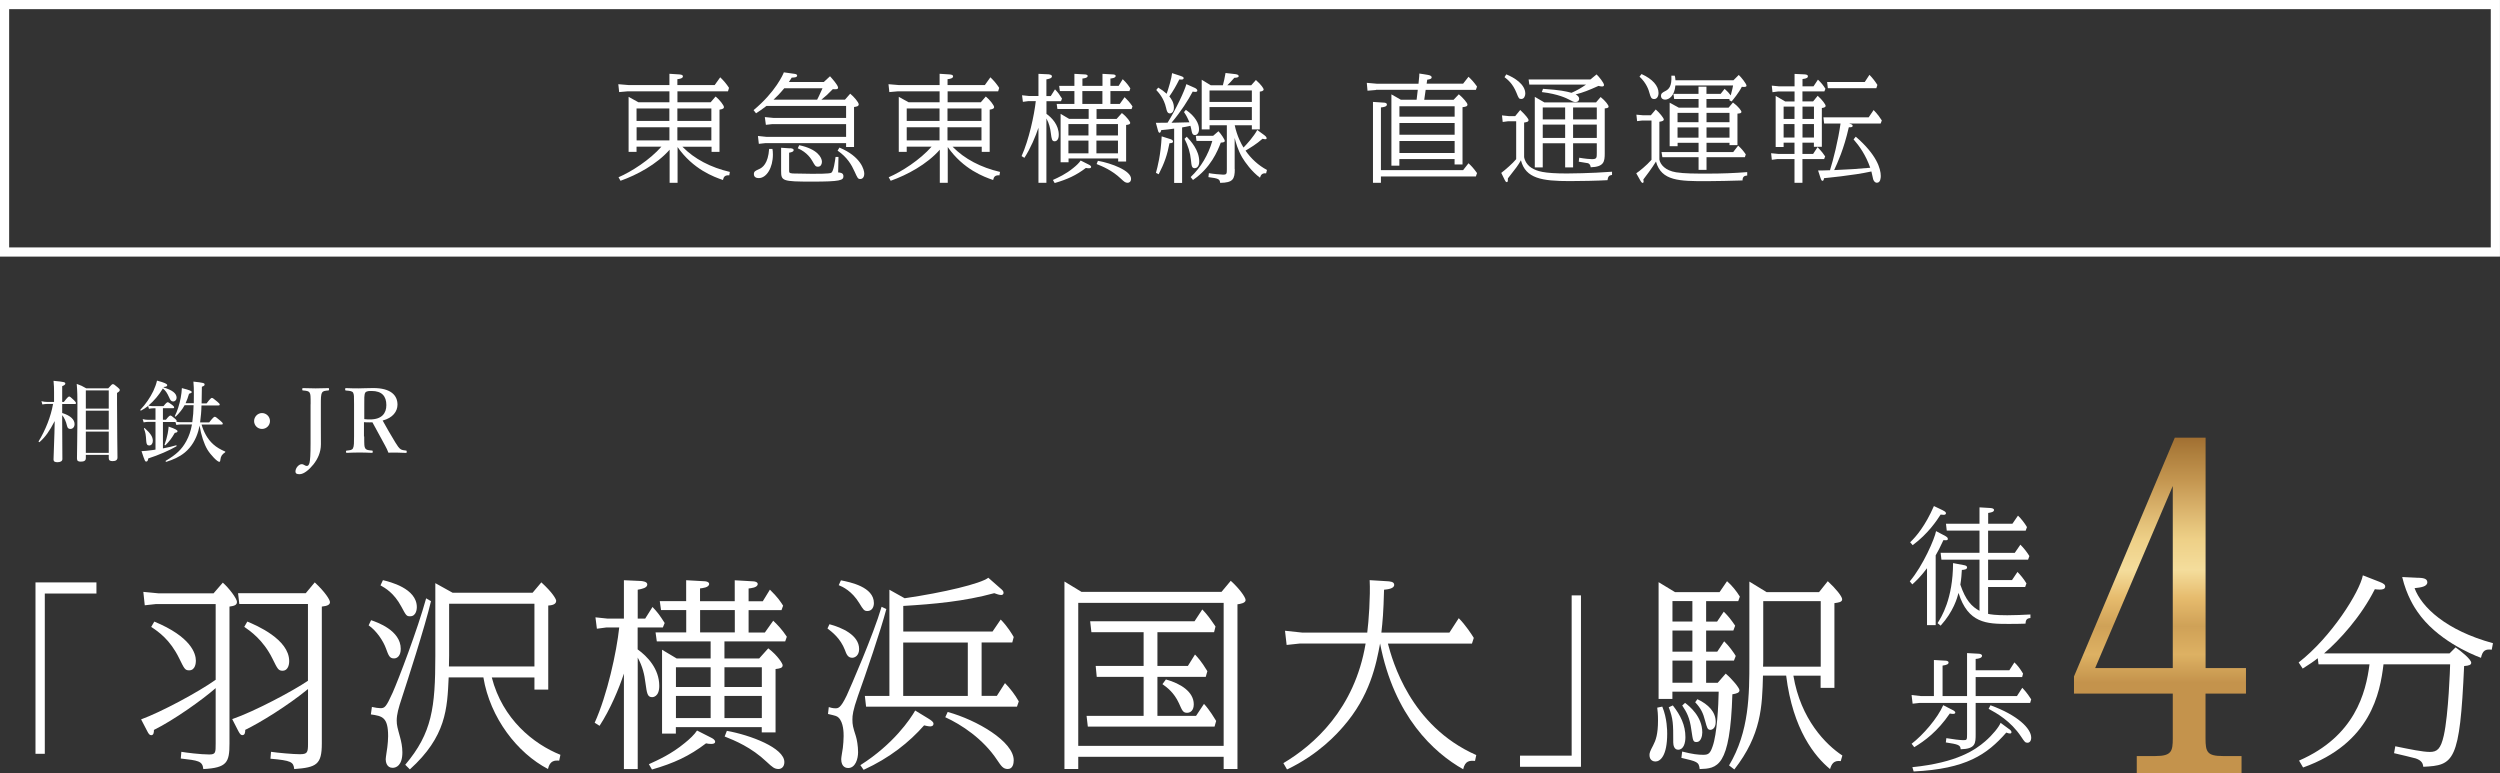 <?xml version="1.0" encoding="UTF-8"?>
<svg id="_レイヤー_2" data-name="レイヤー_2" xmlns="http://www.w3.org/2000/svg" xmlns:xlink="http://www.w3.org/1999/xlink" viewBox="0 0 383.91 118.73">
  <rect x="0" y="0" width="383.91" height="118.73" fill="#333333" stroke="none"/>
  <defs>
    <style>
      .cls-1 {
        fill: url(#_新規グラデーションスウォッチ_2);
      }

      .cls-2 {
        fill: #fff;
      }

      .cls-3 {
        fill: none;
        stroke: #fff;
        stroke-miterlimit: 10;
        stroke-width: 1.41px;
      }
    </style>
    <linearGradient id="_新規グラデーションスウォッチ_2" data-name="新規グラデーションスウォッチ 2" x1="331.69" y1="65.5" x2="331.69" y2="104.83" gradientUnits="userSpaceOnUse">
      <stop offset="0" stop-color="#98642a"/>
      <stop offset=".11" stop-color="#af803e"/>
      <stop offset=".22" stop-color="#c69852"/>
      <stop offset=".33" stop-color="#dbb56e"/>
      <stop offset=".44" stop-color="#eed087"/>
      <stop offset=".56" stop-color="#f4dd9c"/>
      <stop offset=".67" stop-color="#e6bb6d"/>
      <stop offset=".78" stop-color="#cfa157"/>
      <stop offset=".89" stop-color="#ddb163"/>
      <stop offset="1" stop-color="#c4934c"/>
    </linearGradient>
  </defs>
  <g id="design">
    <g>
      <g>
        <g>
          <path class="cls-1" d="M344.89,106.51h-6.2v6.9c0,2.05.25,2.69,2.64,2.69h2.89v2.63h-16.09v-2.63h2.89c2.46,0,2.64-.76,2.64-2.69v-6.9h-15.17v-2.63l15.48-36.67h4.73v35.38h6.2v3.92ZM321.74,102.59h11.92v-27.96l-11.92,27.96Z"/>
          <g>
            <path class="cls-2" d="M293.27,89.28c2.05-2.42,3.84-6.59,4.04-7.72l1.44.76c.12.08.37.21.37.43,0,.25-.27.23-.68.19-.58,1.27-.82,1.68-1.19,2.34v10.72h-1.33v-8.74c-1.03,1.38-1.89,2.15-2.26,2.48l-.39-.47ZM298.36,78.38c.25.12.47.25.47.43,0,.12-.08.25-.35.25-.14,0-.29-.02-.47-.04-.58.9-1.89,2.91-4.29,4.7l-.39-.45c.92-.86,2.34-2.55,3.65-5.56l1.38.66ZM309.4,84.89l.86-1.25c.53.53,1,1.13,1.38,1.75l-.2.55h-6.14v3.14h3.67l.84-1.25c.41.41.96,1.05,1.38,1.76l-.2.55h-5.69v4.13c.37.08,1.11.21,2.95.21.76,0,2.85-.06,3.55-.12v.55c-.57.04-.72.29-.76.86-.84.04-1.87.04-2.71.04-3.2,0-6.12-.08-7.57-4.76-.2.76-.76,2.83-2.75,5.03l-.47-.39c.57-.9,2.36-3.69,2.38-9.22l1.64.31c.25.04.51.12.51.35,0,.29-.35.37-.8.39-.04.68-.08,1.33-.23,2.26.8,2.38,1.74,3.37,2.94,4.02v-7.86h-5.85l-.12-1.05h5.97v-3.41h-5.03l-.12-1.05h5.15v-2.52l1.66.1c.21.02.57.06.57.31,0,.31-.51.39-.9.45v1.66h3.72l.86-1.25c.47.45,1.01,1.13,1.38,1.76l-.2.55h-5.77v3.41h4.1Z"/>
            <path class="cls-2" d="M302.07,100.29l1.79.1c.08,0,.51.04.51.31,0,.33-.49.45-.98.49v1.74h5.17l.78-1.21c.45.43.8.84,1.33,1.72l-.14.53h-7.14v2.92h6.34l.82-1.27c.72.74,1.19,1.5,1.37,1.77l-.16.55h-8.37v4.78c0,1.42,0,2.28-2.3,2.34-.04-.66-.37-.76-2.28-1.05l.08-.66c.97.17,2.12.31,2.61.31.55,0,.57-.04.57-.94v-4.78h-7.27l-1.09.12-.16-1.33,1.44.16h1.99v-5.54l1.72.1c.14,0,.53.02.53.29,0,.25-.27.37-.92.47v4.68h3.76v-6.59ZM293.55,114.22c1.75-1.33,4-3.94,4.86-5.93l1.4.72c.14.06.45.23.45.41,0,.21-.27.21-.33.21-.14,0-.37-.02-.51-.06-1.89,2.77-3.86,4.21-5.46,5.17l-.41-.53ZM308.58,111.99c.14.1.31.27.31.45,0,.16-.12.2-.23.2-.16,0-.21-.02-.57-.14-2.96,3.37-6.16,5.58-14.22,5.97l-.2-.66c6.9-.7,9.67-2.67,11.17-3.96,1.17-1.01,2.13-2.22,2.38-2.85l1.35,1ZM305.68,108.31c4.13,1.5,6.24,3.55,6.24,4.97,0,.53-.27.78-.57.78-.35,0-.45-.14-.98-.94-1.62-2.42-3.74-3.59-4.99-4.27l.29-.55Z"/>
          </g>
          <path class="cls-2" d="M377.09,99.41c.84.59,2.4,1.84,2.4,2.37,0,.31-.31.44-1.09.5-.66,14.75-1.56,15.25-6.27,15.47-.06-.47-.19-.94-1.15-1.28-.31-.09-2.78-.69-3.34-.81l.19-1.06c2.28.47,4.24.87,5.3.87,1.12,0,1.68-.44,2.15-2.53.72-3.21.97-10.45.97-10.92h-10.23c-.53,4.37-1.93,12.13-12.35,15.84l-.62-1.06c8.58-3.74,10.26-10.39,10.82-14.78h-7.83l-.12-.94c-.62.5-1.19.87-2.31,1.59l-.62-.94c5.02-3.9,9.36-10.82,9.86-13.38l2.56,1c.65.25.87.44.87.72,0,.44-.53.47-.84.47s-.56-.03-.75-.06c-2.12,4.21-5.4,7.8-7.8,9.86h19.27l.94-.94ZM371.35,88.72c.59.03,1.4.06,1.4.69,0,.69-1.03.81-1.96.91,1.06,2.9,4.83,6.49,12.04,8.45l-.19,1c-.97-.12-1.4.12-1.65,1.25-1.59-.59-6.86-2.84-9.76-7.08-.41-.59-1.65-2.43-2.34-5.33l2.46.12Z"/>
        </g>
        <g>
          <g>
            <path class="cls-2" d="M14.8,91.15h-7.92v24.61h-1.43v-26.32h9.36v1.72Z"/>
            <path class="cls-2" d="M34.21,89.47c.94.81,2.18,2.46,2.18,2.96,0,.53-.5.62-1.15.72v21.02c0,2.9-.37,3.74-4.02,3.93-.12-1.25-.78-1.31-3.46-1.62l.09-1.03c.65.12,2.96.41,4.27.41,1,0,1-.28,1-1.68v-8.51c-2.06,1.81-6.46,4.93-9.48,6.42,0,.34-.03.81-.41.81-.28,0-.41-.22-.62-.62l-.94-1.81c3.06-1.12,8.73-4.15,11.45-6.08v-11.63h-9.14l-1.75.19-.22-2.06,2.28.22h8.51l1.4-1.62ZM23.69,95.45c5.65,2.34,6.39,4.9,6.39,6.02,0,.28-.06,1.47-1.03,1.47-.65,0-.75-.25-1.53-1.84-1.4-2.87-3.18-4.09-4.3-4.83l.47-.81ZM48.33,89.43c1.59,1.47,2.34,2.68,2.34,3.03s-.28.59-1.25.69v21.02c0,3.24-.81,3.68-4.24,3.93-.12-1.09-.44-1.31-3.65-1.59l.09-1.06c1.03.16,3.43.37,4.4.37,1.19,0,1.28-.25,1.28-1.65v-8.36c-3.12,2.56-7.33,5.15-9.64,6.27,0,.34-.03.81-.44.81-.19,0-.34-.09-.62-.62l-.94-1.84c3.37-1.15,9.42-4.37,11.63-5.89v-11.79h-10.54l-.19-1.65h10.39l1.37-1.65ZM37.98,95.45c1.34.56,6.43,2.71,6.43,6.08,0,.81-.34,1.47-1,1.47s-.78-.25-1.56-1.84c-1.43-2.9-3.43-4.27-4.34-4.9l.47-.81Z"/>
            <path class="cls-2" d="M56.99,95.24c.91.31,4.55,1.56,4.55,4.4,0,1.09-.56,1.47-1.03,1.47-.69,0-.84-.44-1.25-1.56s-1.43-2.68-2.65-3.52l.37-.78ZM66.19,92.3c-.94,3.99-3.71,12.51-4.49,14.91-.5,1.5-.78,2.5-.78,3.43,0,.75.12,1.12.53,2.62.16.59.34,1.4.34,2.28,0,2.03-.97,2.37-1.5,2.37-.9,0-1.06-.9-1.06-1.31,0-.28.22-1.59.25-1.87.06-.53.12-1.12.12-1.68,0-2.93-.9-3.09-2.65-3.34l.16-1.15c.56.12,1,.19,1.31.19.66,0,.87-.16,1.87-2.37.9-2.03,3.8-9.61,5.15-14.5l.75.44ZM58.8,89.09c1.03.25,5.21,1.25,5.21,4.15,0,.16-.03,1.4-1.03,1.4-.56,0-.62-.12-1.34-1.47-1.15-2.15-2.5-2.87-3.21-3.28l.38-.81ZM62.23,117.44c4.12-4.87,4.62-8.79,4.62-16.72v-11.17l2.65,1.47h12.29l1.34-1.59c1.75,1.59,2.28,2.59,2.28,2.84,0,.59-.75.69-1.22.72v12.91h-2.12v-1.87h-6.55c1.65,6.42,6.42,10.23,10.54,11.88l-.19.9c-.66-.06-1.44-.03-1.72,1.28-4.68-2.43-8.89-7.83-9.92-14.07h-5.33c-.22,4.83-.38,9.08-5.96,14.13l-.72-.72ZM82.07,102.35v-9.64h-13.1v7.95c0,.44-.03,1.22-.03,1.68h13.13Z"/>
            <path class="cls-2" d="M97.93,99.73c1.47,1.06,3.31,2.96,3.31,5.61,0,1.72-1.03,1.72-1.09,1.72-.75,0-.81-.62-1.03-2.18-.16-1.31-.44-2.53-1.19-3.9v17.12h-2.12v-14.66c-.75,2.28-2.09,5.49-3.74,8.02l-.75-.47c1.93-4.27,3.37-10.85,3.77-14.63h-2l-1.43.19-.22-1.75,1.81.19h2.56v-5.89l2.65.12c.22.03.94.09.94.53,0,.53-.81.69-1.47.81v4.43h1.15l1.12-1.78c.78.81,1.12,1.28,1.87,2.46l-.28.69h-3.87v3.37ZM99.65,117.35c1.43-.65,3.46-1.56,5.49-3.24.75-.59,1.53-1.34,1.9-1.93l2.09,1.06c.34.16.69.38.69.66,0,.31-.37.34-.62.34-.28,0-.5-.03-.78-.09-2.56,1.96-4.96,3.06-8.3,4.02l-.47-.81ZM100.86,98.48l-.19-1.37h4.71v-3.43h-3.87l-.19-1.37h4.05v-3.21l2.84.16c.25,0,.69.12.69.41,0,.56-1.06.65-1.4.69v1.96h5.33v-3.21l2.81.16c.22,0,.72.09.72.41,0,.56-1.06.65-1.4.69v1.96h2.18l1.09-1.78c1.28,1.25,1.65,1.87,2.03,2.46l-.25.69h-5.05v3.43h2.5l1.28-1.81c.72.69,1.37,1.37,2.09,2.46l-.25.72h-9.33v2.62h5.33l1.4-1.56c1.5,1.15,2.21,2.37,2.21,2.59,0,.44-.41.5-1.09.59v9.73h-2.12v-.81h-13.19v1h-2.12v-12.88l2.25,1.34h5.21v-2.62h-8.27ZM109.13,102.47h-5.33v3.03h5.33v-3.03ZM109.13,106.87h-5.33v3.4h5.33v-3.4ZM112.84,93.68h-5.33v3.43h5.33v-3.43ZM111.25,102.47v3.03h5.74v-3.03h-5.74ZM111.25,106.87v3.4h5.74v-3.4h-5.74ZM111.62,112.23c3.65.66,8.83,2.62,8.83,4.8,0,.72-.44,1.06-.9,1.06-.62,0-.94-.28-1.81-1.09-2.37-2.25-4.9-3.28-6.46-3.9l.34-.87Z"/>
            <path class="cls-2" d="M127.38,95.86c1.87.5,4.55,1.65,4.55,3.81,0,1-.65,1.34-1.06,1.34-.69,0-.9-.59-1.12-1.19-.69-1.78-1.93-2.74-2.68-3.31l.31-.66ZM136.11,93.52c-.81,3.15-3.21,10.14-4.37,13.38-.78,2.25-.84,2.96-.84,3.59,0,.84.09,1.19.53,2.56.16.5.34,1.53.34,2.46,0,1.03-.41,2.43-1.53,2.43-.25,0-1.06-.09-1.06-1.37,0-.28.22-1.47.25-1.72.06-.47.12-1.31.12-1.81,0-.47,0-2.09-.78-2.84-.28-.25-.41-.28-1.62-.56l.12-1.06c.19.06.59.19,1,.19.44,0,.81,0,1.75-1.96.5-1.09,4.09-9.29,5.36-13.63l.72.34ZM129.15,89.12c1.4.28,5.05,1,5.05,3.49,0,.59-.28,1.22-1,1.22-.5,0-.62-.19-1.25-1.22-1.12-1.84-2.53-2.5-3.15-2.75l.34-.75ZM132.12,117.5c5.08-3.21,7.7-7.11,8.42-8.39l2,1.22c.5.31.81.53.81.81,0,.34-.31.41-.5.41-.31,0-.75-.12-.94-.16-2.28,2.59-5.27,4.99-9.29,6.83l-.5-.72ZM152.42,96.98l1.25-1.84c1.06,1.06,1.75,2.25,2,2.68l-.22.84h-4.71v8.2h2.34l1.25-1.96c.81.84,1.5,1.72,2.12,2.81l-.28.81h-23.17l-.19-1.65h3.77v-16.31l2.34,1.31c5.99-.87,11.73-2.25,12.85-3.15l1.81,1.59c.37.31.53.47.53.72,0,.28-.22.34-.37.34-.25,0-.66-.12-1.06-.28-4.55,1.25-9.26,1.68-13.97,1.96v3.93h13.72ZM138.7,106.87h9.92v-8.2h-9.92v8.2ZM145.53,109.33c4.52,1.25,10.14,4.55,10.14,7.42,0,.47-.12,1.34-.91,1.34-.72,0-1-.44-1.65-1.4-2.15-3.24-5.49-5.43-7.95-6.55l.37-.81Z"/>
            <path class="cls-2" d="M187.57,90.9l1.43-1.71c1.22,1.09,2.28,2.5,2.28,2.96s-.81.59-1.25.65v25.29h-2.12v-1.87h-22.33v1.87h-2.12v-28.79l2.62,1.59h21.49ZM165.58,114.54h22.33v-21.96h-22.33v21.96ZM183.67,109.93l1.22-1.84c.9.97,1.65,2.28,1.87,2.62l-.25.87h-19.46l-.19-1.65h8.76v-5.99h-7.2l-.16-1.68h7.36v-5.18h-8.02l-.19-1.68h16.03l1.19-1.81c.81.84,1.15,1.34,2.03,2.62l-.22.87h-8.7v5.18h4.68l1.09-1.75c.38.41.94.97,1.9,2.56l-.25.87h-7.42v5.99h5.93ZM179.05,104.34c2.25.62,4.27,1.9,4.27,3.81,0,.94-.5,1.31-1.03,1.31-.62,0-.75-.34-1.25-1.47-.75-1.65-1.87-2.46-2.53-2.93l.53-.72Z"/>
            <path class="cls-2" d="M226.53,116.85c-.84-.06-1.53-.06-1.84,1.28-4.49-2.53-10.6-8.11-12.76-19.31-.59,3.15-1.53,8.08-5.71,12.82-.84.97-3.74,4.24-8.58,6.52l-.56-.97c4.68-2.78,10.95-8.3,12.63-18.37h-10.07l-2.06.22-.25-2.18,2.62.28h10.01c.22-1.68.5-5.58.37-8.05l2.62.16c.5.03,1.15.06,1.15.56,0,.59-1,.69-1.56.75-.09,3.59-.22,4.83-.41,6.58h10.45l1.43-2.21c1.06,1.06,2.03,2.56,2.31,3.03l-.28.87h-12.91c.69,2.59,3.4,12.63,13.57,17.12l-.19.9Z"/>
            <path class="cls-2" d="M233.43,116.04h7.92v-24.61h1.43v26.32h-9.36v-1.71Z"/>
            <path class="cls-2" d="M255.27,108.52c.75,1.81.75,3.74.75,4.15,0,3.4-1.06,4.27-1.81,4.27-.25,0-.91-.12-.91-1,0-.31.09-.59.56-1.47.41-.78.75-1.72.75-3.84,0-.97-.06-1.47-.12-1.96l.78-.16ZM265,103.44c1.03.87,2.12,2.21,2.12,2.56,0,.37-.38.5-1.09.62-.34,11.29-2.34,11.38-5.02,11.48-.12-1.12-.41-1.15-2.81-1.72l.12-.97c1.62.41,2.46.5,3.24.5s1.06-.19,1.43-1.28c.69-1.87.9-6.36.94-8.42h-7.11v1.12h-2.12v-17.93l2.53,1.53h6.83l1.15-1.68c.75.66,1.44,1.5,1.97,2.37l-.25.69h-4.93v3.15h1.68l1.03-1.53c.72.72,1.06,1.15,1.75,2.15l-.28.75h-4.18v3.24h1.71l1.06-1.59c.78.75,1.43,1.68,1.78,2.25l-.28.72h-4.27v3.4h1.78l1.22-1.4ZM256.89,108.33c1.19,1.53,1.93,3.03,1.93,4.87,0,.91-.28,1.93-1.12,1.93-.59,0-.75-.66-.75-1.12,0-2.87,0-3.59-.69-5.4l.62-.28ZM256.83,95.45h3.06v-3.15h-3.06v3.15ZM256.83,100.07h3.06v-3.24h-3.06v3.24ZM256.83,104.84h3.06v-3.4h-3.06v3.4ZM258.76,107.93c.66.5,2.65,2.09,2.65,4.55,0,.56-.22,1.47-.87,1.47-.56,0-.56-.19-.81-1.87-.25-1.9-.72-2.71-1.4-3.74l.44-.41ZM260.66,107.37c1.71.81,2.81,1.96,2.81,3.49,0,1.09-.66,1.22-.81,1.22-.47,0-.53-.37-.81-1.37-.31-1.22-.65-1.93-1.53-2.87l.34-.47ZM282.68,116.88c-1.12-.16-1.43.5-1.65,1.22-2.31-1.9-5.71-6.02-6.74-14.35h-3.56c-.12,4.74-.25,9.08-4.4,14.41l-.81-.62c3.12-5.21,3.12-10.92,3.12-16.03v-12.2l2.65,1.62h8.05l1.34-1.68c1.22,1.12,2.21,2.34,2.21,2.78s-.56.5-1.19.59v13.01h-2.12v-1.87h-4.18c1.12,6.71,4.99,10.6,7.52,12.26l-.25.87ZM270.77,101.29c0,.22,0,.75-.03,1.09h8.86v-10.07h-8.83v8.98Z"/>
          </g>
          <g>
            <path class="cls-2" d="M9.55,65.01c0,1.16.03,4.05.03,5.48,0,.33-.3.49-.76.49-.4,0-.6-.11-.6-.41,0-.68.15-3.51.18-5.91-.82,1.58-1.43,2.44-2.33,3.23-.05.04-.18-.07-.14-.12,1.06-1.73,1.87-3.77,2.22-5.74h-.93c-.22,0-.42.03-.71.08l-.15-.5c.33.08.59.11.83.11h1.11v-1.49c0-.52-.01-1.15-.08-1.75,1.69.16,1.81.22,1.81.42,0,.15-.14.27-.48.4v2.42h.26c.55-.72.71-.83.81-.83.12,0,.25.11.74.57.2.21.31.34.31.44s-.04.14-.18.14h-1.94v1.38c1.3.41,1.9,1.02,1.9,1.71,0,.46-.29.74-.64.74-.25,0-.44-.1-.52-.48-.15-.67-.42-1.25-.74-1.64v1.27ZM13.18,69.86v.5c0,.37-.25.53-.79.53-.38,0-.57-.11-.57-.48,0-1.36.07-2.82.07-8.31,0-1.08-.01-2.07-.11-3.15.71.26.8.3,1.46.68h3.38c.49-.56.6-.64.71-.64.14,0,.26.08.75.5.23.19.31.29.31.4,0,.15-.1.26-.42.45v1.55c0,4.34.07,7.38.07,8.36,0,.38-.25.56-.75.56-.4,0-.59-.12-.59-.46v-.5h-3.52ZM16.7,59.95h-3.52v2.8h3.52v-2.8ZM16.7,63.06h-3.52v2.91h3.52v-2.91ZM16.7,66.28h-3.52v3.26h3.52v-3.26Z"/>
            <path class="cls-2" d="M29.76,61.96c.01-.46.01-.96.01-1.49,0-.82-.01-1.12-.07-1.87,1.53.16,1.72.23,1.72.44,0,.15-.08.23-.42.35-.01,1.06-.03,1.88-.04,2.56h.76c.56-.74.72-.85.82-.85.12,0,.26.11.85.6.25.2.35.33.35.42s-.04.14-.18.14h-2.62c-.01.87-.1,1.75-.21,2.61h1.39c.59-.76.76-.87.86-.87.12,0,.27.1.86.61.26.22.37.34.37.44s-.04.14-.18.14h-3.08c.34,1.16.89,2.22,1.8,3.04.55.49,1.15.82,1.81,1.1.07.03.05.1,0,.14-.45.29-.65.59-.71,1.08-.03.29-.07.37-.18.37-.3,0-1.32-1.06-1.81-1.86-.52-.87-.97-2.2-1.21-3.7-.07.29-.12.56-.2.83-.36,1.27-1.05,2.46-2.07,3.3-.85.7-1.8,1.1-2.84,1.43-.07.01-.15-.11-.1-.15,1.65-.98,2.47-1.75,3.17-3.03.41-.75.68-1.54.87-2.56h-1.69c-.22,0-.42.03-.71.08l-.14-.46h-1.92v4.06c.74-.14,1.45-.3,2.03-.48.07-.01.1.12.04.16-1.04.61-2.74,1.35-4.32,1.86-.05.33-.14.48-.3.48-.19,0-.22-.04-.74-1.6.44-.01.95-.07,1.49-.14.22-.03.44-.05.66-.1v-4.26h-1.08c-.22,0-.44.03-.74.08l-.15-.5c.34.08.59.11.85.11h1.12v-1.77h-.34c-.21,0-.4.03-.67.08l-.12-.44c-.37.29-.72.52-1.09.71-.05.03-.15-.07-.11-.12.8-.83,1.5-1.86,1.99-2.87.26-.56.46-1.1.57-1.61,1.17.31,1.57.5,1.57.7,0,.16-.14.25-.52.27l-.04.08c1.36.41,2,.91,2,1.58,0,.31-.22.57-.52.57s-.42-.15-.63-.63c-.33-.72-.53-1.02-.96-1.36-.6,1-1.34,1.88-2.22,2.63.26.05.45.08.66.08h1.66c.38-.49.55-.6.64-.6.12,0,.27.11.7.42.18.15.29.26.29.36s-.04.14-.18.14h-1.54v1.77h.46c.42-.54.59-.65.68-.65.12,0,.26.11.68.46.18.15.29.27.29.37,0,.07-.01.11-.08.12.27.05.49.08.71.08h1.77c.12-.86.19-1.73.2-2.61h-1.38c-.35.64-.78,1.17-1.35,1.73-.05.04-.18-.01-.15-.07.37-.71.7-1.76.9-2.78.1-.53.16-1.05.18-1.51,1.28.33,1.51.44,1.51.61,0,.12-.08.16-.41.26-.16.56-.33,1.02-.53,1.45h1.24ZM22.91,68.41c-.29,0-.42-.19-.45-.63-.07-1.11-.11-1.32-.35-1.95-.03-.07.07-.12.12-.08.9.81,1.24,1.34,1.24,1.95,0,.41-.23.71-.56.71ZM26.85,66.46c-.5.87-.82,1.28-1.43,1.9-.05.05-.18,0-.15-.07.22-.6.37-1.16.48-1.69.07-.37.12-.74.15-1.09,1.01.35,1.36.53,1.36.71,0,.14-.11.21-.41.25Z"/>
            <path class="cls-2" d="M41.46,64.66c0,.67-.55,1.21-1.23,1.21s-1.21-.55-1.21-1.21.55-1.23,1.21-1.23,1.23.54,1.23,1.23Z"/>
            <path class="cls-2" d="M47.7,62.08c0-1.32,0-1.49-.15-1.77-.15-.27-.48-.3-1.02-.35-.1-.01-.12-.03-.12-.18s.03-.18.12-.18c.61.01,1.34.04,1.95.04s1.35-.03,1.95-.04c.08,0,.1.03.1.18s-.01.16-.1.18c-.55.05-.83.07-.98.35-.18.3-.18.91-.18,1.77v3.06c0,1.15.01,1.71.01,3.08,0,1.27-.52,2.3-1.15,3.1-.63.78-1.45,1.5-2.13,1.5-.42,0-.63-.1-.63-.41,0-.55.52-1.13.96-1.13.35,0,.46.27.8.27.18,0,.3-.14.4-.48.1-.44.16-1.24.16-3.01v-5.97Z"/>
            <path class="cls-2" d="M55.93,67.02c0,1.36.01,1.56.15,1.81.18.3.48.3,1.05.36.1.01.11.04.11.19,0,.12-.01.16-.14.16-.63-.03-1.32-.05-1.95-.05s-1.3.03-1.88.05c-.11,0-.14-.04-.14-.16,0-.15.03-.18.14-.19.5-.05.8-.07.94-.36.16-.3.16-.9.16-1.81v-4.94c0-1.31,0-1.47-.14-1.77-.14-.27-.55-.29-1.11-.34-.09-.01-.12-.04-.12-.19,0-.16.03-.18.12-.18.64.03,1.35.04,1.95.04.52,0,1.39-.05,2.25-.05,2.7,0,3.72,1.12,3.72,2.55,0,1.02-.7,2.03-2.28,2.44.59,1.06,1.24,2.21,1.96,3.38.3.49.55.86.8,1.02.22.14.44.16.83.21.08.01.11.03.11.18s-.03.18-.11.18c-.57-.03-1.01-.05-1.45-.05-.38,0-.78,0-1.26.01-.12-.34-.3-.72-.49-1.06-.67-1.23-1.28-2.37-1.96-3.6-.14.01-.3.01-.45.01-.27,0-.5,0-.85-.03v2.2ZM55.93,64.36c.3.04.63.05.89.05,1.84,0,2.51-.97,2.51-2.2,0-1.38-.7-2.17-2.26-2.17-.35,0-.79-.01-.98.26-.18.29-.15,1-.15,1.77v2.28Z"/>
          </g>
        </g>
      </g>
      <g>
        <g>
          <path class="cls-2" d="M97.75,22.53v.79h-1.22v-8.45l1.5.83h4.77v-1.67h-6.48l-1.24.11-.13-1.21,1.55.13h6.3v-1.73l1.4.09c.29.02.67.04.67.31,0,.32-.56.4-.85.43v.9h5.73l.85-1.19c.54.52.97,1.03,1.35,1.62l-.16.54h-7.76v1.67h5.1l.76-.88c.63.5,1.28,1.37,1.28,1.62,0,.16-.07.31-.68.4v6.48h-1.22v-.79h-4.48c1.85,1.89,4.36,3.19,7.29,3.87l-.09.52c-.67-.04-.86.22-.97.72-1.39-.47-4.59-1.64-6.97-5.06v5.49h-1.22v-5.08c-1.98,2.25-5.01,3.87-7.54,4.77l-.31-.54c1.98-.85,4.81-2.67,6.59-4.7h-3.78ZM97.75,16.66v1.91h5.04v-1.91h-5.04ZM102.8,19.54h-5.04v2.02h5.04v-2.02ZM104.02,16.66v1.91h5.22v-1.91h-5.22ZM109.24,19.54h-5.22v2.02h5.22v-2.02Z"/>
          <path class="cls-2" d="M126.51,12.59l.95-.88c.18.2,1.24,1.35,1.24,1.75,0,.27-.32.27-.81.23-.88.9-.99.99-1.76,1.62h3.62l.81-.92c.52.41,1.31,1.31,1.31,1.64,0,.29-.36.36-.72.4v6.14h-1.22v-.59h-12.39l-1.01.11-.14-1.21,1.33.14h12.21v-1.96h-11.33l-.99.11-.16-1.19,1.33.13h11.15v-1.84h-12.23c-.7.54-1.21.88-1.6,1.13l-.38-.49c3.38-2.79,4.57-5.55,4.65-5.8l1.57.22c.14.02.47.05.47.27,0,.29-.43.31-.83.32-.23.36-.31.47-.43.67h5.37ZM118.62,22.87c.04.23.07.47.07.86,0,2.02-.97,3.62-2.18,3.62-.34,0-.74-.13-.74-.61,0-.41.2-.5.77-.76.56-.23,1.42-.86,1.57-3.11h.5ZM125.48,15.31c.16-.31.34-.65.83-1.76h-5.87c-.72.86-1.21,1.35-1.66,1.76h6.7ZM121.3,22.76c.23.02.58.04.58.29,0,.29-.5.36-.7.4v2.7c0,.34,0,.45.56.49.11,0,2.59.05,2.93.05.54,0,2.72.02,2.99-.16.36-.23.58-1.87.65-2.43h.45c0,.34-.05,2.21-.05,2.38.31.02.81.05.81.58,0,.63-.45.83-4.83.83-4.59,0-4.74-.11-4.74-1.67v-3.53l1.35.09ZM122.73,22.3c2.81.58,3.49,1.91,3.49,2.54,0,.31-.14.76-.61.76-.38,0-.47-.18-.85-.85-.2-.34-.79-1.35-2.25-1.98l.22-.47ZM128.9,22.66c3.33,1.39,3.82,3.44,3.82,4,0,.7-.41.83-.59.83-.4,0-.43-.13-.9-1.15-.45-1.01-1.13-2.2-2.61-3.21l.29-.47Z"/>
          <path class="cls-2" d="M139.24,22.53v.79h-1.22v-8.45l1.5.83h4.77v-1.67h-6.48l-1.24.11-.13-1.21,1.55.13h6.3v-1.73l1.4.09c.29.02.67.04.67.31,0,.32-.56.4-.85.43v.9h5.73l.85-1.19c.54.52.97,1.03,1.35,1.62l-.16.54h-7.76v1.67h5.1l.76-.88c.63.5,1.28,1.37,1.28,1.62,0,.16-.07.31-.68.4v6.48h-1.22v-.79h-4.48c1.85,1.89,4.36,3.19,7.29,3.87l-.09.52c-.67-.04-.86.22-.97.72-1.39-.47-4.59-1.64-6.97-5.06v5.49h-1.22v-5.08c-1.98,2.25-5.01,3.87-7.54,4.77l-.31-.54c1.98-.85,4.81-2.67,6.59-4.7h-3.78ZM139.24,16.66v1.91h5.04v-1.91h-5.04ZM144.28,19.54h-5.04v2.02h5.04v-2.02ZM145.5,16.66v1.91h5.22v-1.91h-5.22ZM150.72,19.54h-5.22v2.02h5.22v-2.02Z"/>
          <path class="cls-2" d="M160.68,17.47c.85.61,1.91,1.71,1.91,3.24,0,.99-.59.99-.63.99-.43,0-.47-.36-.59-1.26-.09-.76-.25-1.46-.68-2.25v9.88h-1.22v-8.46c-.43,1.31-1.21,3.17-2.16,4.63l-.43-.27c1.12-2.47,1.94-6.27,2.18-8.44h-1.15l-.83.11-.13-1.01,1.04.11h1.48v-3.4l1.53.07c.13.02.54.05.54.31,0,.31-.47.4-.85.47v2.56h.67l.65-1.03c.45.47.65.74,1.08,1.42l-.16.4h-2.23v1.95ZM161.68,27.64c.83-.38,2-.9,3.17-1.87.43-.34.88-.77,1.1-1.12l1.21.61c.2.09.4.22.4.38,0,.18-.22.2-.36.2-.16,0-.29-.02-.45-.05-1.48,1.13-2.86,1.76-4.79,2.32l-.27-.47ZM162.38,16.75l-.11-.79h2.72v-1.98h-2.23l-.11-.79h2.34v-1.85l1.64.09c.14,0,.4.07.4.23,0,.32-.61.38-.81.4v1.13h3.08v-1.85l1.62.09c.13,0,.41.05.41.23,0,.32-.61.38-.81.4v1.13h1.26l.63-1.03c.74.72.95,1.08,1.17,1.42l-.14.4h-2.92v1.98h1.44l.74-1.04c.41.4.79.79,1.21,1.42l-.14.41h-5.38v1.51h3.08l.81-.9c.86.67,1.28,1.37,1.28,1.49,0,.25-.23.29-.63.34v5.62h-1.22v-.47h-7.62v.58h-1.22v-7.44l1.3.77h3.01v-1.51h-4.77ZM167.15,19.05h-3.08v1.75h3.08v-1.75ZM167.15,21.59h-3.08v1.96h3.08v-1.96ZM169.29,13.98h-3.08v1.98h3.08v-1.98ZM168.37,19.05v1.75h3.31v-1.75h-3.31ZM168.37,21.59v1.96h3.31v-1.96h-3.31ZM168.59,24.69c2.11.38,5.1,1.51,5.1,2.77,0,.41-.25.61-.52.61-.36,0-.54-.16-1.04-.63-1.37-1.3-2.83-1.89-3.73-2.25l.2-.5Z"/>
          <path class="cls-2" d="M177.52,18.86c.29,0,1.53-.02,1.78-.02,1.28-2.05,2.65-4.97,2.88-5.92l1.33.59c.14.07.36.22.36.4s-.2.2-.31.2c-.16,0-.27-.02-.4-.05-.72,1.35-1.75,2.99-3.26,4.79,1.03-.02,1.31-.04,2.75-.07-.29-.7-.47-1.04-.83-1.57l.29-.34c1.46.99,2.02,2.14,2.02,2.95,0,.67-.34.92-.63.92-.38,0-.43-.32-.49-.54-.02-.09-.14-.74-.2-.88-.32.07-.79.16-1.28.25v8.52h-1.22v-8.34c-.63.09-1.35.18-1.98.23-.04.11-.09.41-.25.41-.18,0-.25-.31-.27-.4l-.31-1.13ZM179.66,21.34c.18.05.47.16.47.38,0,.18-.11.27-.54.27-.34,1.8-.77,3.04-1.66,4.77l-.42-.22c.25-.9.74-2.75.88-5.6l1.26.4ZM177.86,13.45c.54.32.86.56,1.3.95.29-.86.76-2.39.83-3.17l1.37.45c.14.05.41.14.41.32,0,.16-.18.22-.31.22-.07,0-.11,0-.36-.02-.52,1.04-.92,1.73-1.53,2.61.29.36.7.9.7,1.73s-.54.88-.61.88c-.4,0-.49-.41-.59-.85-.34-1.51-1.17-2.38-1.51-2.75l.31-.38ZM182.23,20.98c.61.65,1.93,2.07,1.93,3.82,0,.83-.45,1.03-.68,1.03-.47,0-.5-.36-.59-1.22-.11-1.17-.45-2.25-.99-3.29l.34-.32ZM187.11,20.15c.4.41.97,1.28.97,1.48,0,.23-.29.25-.61.27-.5,1.31-1.53,3.85-4.27,5.74l-.36-.45c1.6-1.5,2.7-3.42,3.33-5.55h-2.43l-.11-.79h2.67l.81-.7ZM189.62,25.97c0,1.55-.29,2.09-2.25,2.11-.05-.59-.27-.68-1.8-.88l.07-.61c.56.11,1.87.23,2.18.23.56,0,.58-.14.58-.83v-6.75h-2.65v.63h-1.21v-7.62l1.4.85h1.85c.09-.31.32-1.28.41-1.89l1.55.18c.36.04.47.2.47.29,0,.25-.38.25-.67.27-.58.65-.77.85-1.08,1.15h3.67l.72-.81c.83.72,1.19,1.3,1.19,1.44,0,.27-.42.32-.59.34v5.8h-1.22v-.63h-2.63c.36,1.69,1.01,2.88,1.35,3.42.59-.61,1.58-1.71,2.11-2.7l1.1.81c.05.04.34.25.34.45,0,.16-.13.16-.18.16s-.22,0-.45-.07c-.94.83-1.93,1.42-2.61,1.82.83,1.22,2,2.29,3.29,2.97l-.13.52c-.68-.07-.83.32-.94.67-1.28-.94-2.3-2.38-2.74-3.12-.68-1.19-.97-2.27-1.15-2.99v4.79ZM185.74,15.65h6.5v-1.76h-6.5v1.76ZM185.74,18.44h6.5v-2h-6.5v2Z"/>
          <path class="cls-2" d="M211.3,13.82l-1.3.11-.11-1.21,1.58.14h6.36c.13-1.22.13-1.35.13-1.57l1.39.23c.09.02.5.09.5.36,0,.23-.25.29-.68.36-.05.36-.07.41-.09.61h5.6l.83-1.06c.5.47.83.83,1.31,1.51l-.18.5h-7.71c-.04.23-.2,1.4-.22,1.53h4.5l.81-.85c.59.49,1.33,1.31,1.33,1.58,0,.29-.31.34-.76.4v8.8h-1.22v-.83h-8.48v1.01h-1.22v-10.95l1.46.83h2.41c.04-.23.16-1.3.18-1.53h-6.43ZM224.68,26.13l.83-1.06c.41.38.76.74,1.31,1.51l-.18.52h-14.58v.97h-1.22v-12.42l1.67.11c.13,0,.47.04.47.29,0,.34-.54.41-.92.45v9.63h12.62ZM214.9,17.92h8.48v-1.6h-8.48v1.6ZM214.9,20.69h8.48v-1.8h-8.48v1.8ZM214.9,23.5h8.48v-1.85h-8.48v1.85Z"/>
          <path class="cls-2" d="M233.45,16.89c.86.81,1.28,1.37,1.28,1.55,0,.27-.27.31-.68.38v5.31s.14,1.04,1.15,1.66c.85.5,1.8.85,5.42.85.34,0,3.67-.02,6.93-.27v.49c-.49.07-.61.27-.7.81-1.55.09-4.18.14-5.8.14-4.27,0-6.77-.4-7.49-3.19-.5.86-.7,1.12-2,2.77,0,.25.02.58-.16.58-.16,0-.27-.2-.34-.36l-.52-1.06c.68-.52,1.76-1.46,2.29-2.11v-5.82h-1.24l-.83.11-.11-1.01,1.04.11h.99l.77-.94ZM231.31,11.42c1.24.49,2.92,1.53,2.92,2.95,0,.32-.16.83-.61.83-.36,0-.4-.09-.74-.94-.56-1.4-1.33-2.02-1.84-2.41l.27-.43ZM245.17,11.42c.36.34,1.15,1.3,1.15,1.64,0,.16-.14.22-.31.22s-.31-.04-.54-.09c-1.51.68-2.34,1.01-3.51,1.31.29.14.54.36.54.67,0,.29-.2.5-.56.5-.31,0-.43-.09-1.03-.4-.27-.14-1.58-.83-4.14-1.13l.18-.5c2.67.18,3.49.38,4.38.61.79-.34,1.53-.77,2.23-1.26h-8.71l-.11-.79h9.49l.94-.77ZM245.12,15.69l.68-.79c.74.59,1.22,1.26,1.22,1.46,0,.22-.25.25-.59.29v6.88c0,1.3-.11,2.09-2.16,2.16-.02-.16-.05-.5-.43-.63-.02,0-1.35-.23-1.4-.23l.07-.61c.9.16,1.69.22,1.96.22.74,0,.74-.22.74-.95v-1.49h-3.64v3.71h-1.22v-3.71h-3.44v3.71h-1.22v-10.84l1.46.85h7.98ZM236.91,16.5v1.84h3.44v-1.84h-3.44ZM236.91,19.13v2.05h3.44v-2.05h-3.44ZM241.57,16.5v1.84h3.64v-1.84h-3.64ZM241.57,19.13v2.05h3.64v-2.05h-3.64Z"/>
          <path class="cls-2" d="M254.24,16.79c.59.5,1.26,1.35,1.26,1.55,0,.22-.25.29-.68.36v5.8c.14.77.9,1.69,2.57,1.96,1.28.2,2.88.2,4.92.2s4-.07,6-.23v.52c-.5.05-.7.2-.72.76-1.82.05-3.83.11-5.51.11-4.14,0-6.95,0-7.78-3.01-.59.97-1.6,2.32-1.94,2.75.02.09.04.2.04.31,0,.14-.07.22-.14.22-.13,0-.27-.2-.32-.29l-.67-1.19c.47-.31,1.57-1.19,2.34-2.07v-6.03h-1.44l-.77.09-.11-.99,1.01.09h1.21l.76-.9ZM252.08,11.37c1.69.76,2.61,1.82,2.61,2.9,0,.54-.25.94-.67.94-.45,0-.54-.29-.72-.92-.11-.43-.45-1.53-1.53-2.52l.31-.4ZM266.2,12.32l.81-.81c.36.32,1.19,1.37,1.19,1.64,0,.23-.32.22-.72.18-.49.97-1.33,1.96-1.57,2.25l-.36-.2c.04-.09.04-.13.05-.18h-3.55v1.33h3.4l.67-.79c.83.61,1.3,1.26,1.3,1.44,0,.2-.2.23-.61.27v4.84h-1.22v-.36h-3.53v1.42h4.1l.76-.99c.47.43.77.77,1.17,1.35l-.14.43h-5.89v1.94h-1.22v-1.94h-5.56l-.13-.79h5.69v-1.42h-3.22v.52h-1.22v-6.68l1.4.76h3.04v-1.33h-3.75l-.11-.79h3.85v-1.1h1.22v1.1h2.18l.61-.77c.5.45.61.59.94,1.01.27-1.04.29-1.17.36-1.53h-8.86c-.13,1.64-1.01,2.18-1.58,2.18-.27,0-.63-.13-.63-.58,0-.38.23-.52.67-.74.56-.29,1.01-.76.92-2.36h.52c.05.2.09.31.11.7h8.91ZM260.83,17.33h-3.22v1.44h3.22v-1.44ZM260.83,19.56h-3.22v1.58h3.22v-1.58ZM262.06,18.77h3.53v-1.44h-3.53v1.44ZM262.06,21.14h3.53v-1.58h-3.53v1.58Z"/>
          <path class="cls-2" d="M275.58,14.05h-2.56l-.83.11-.11-1.01,1.12.11h2.38v-1.91l1.51.07c.29.02.54.07.54.29,0,.18-.13.36-.83.43v1.12h1.69l.68-1.03c.54.52.77.81,1.15,1.4l-.16.41h-3.37v1.53h1.64l.7-.86c.74.67,1.22,1.33,1.22,1.55,0,.25-.4.31-.58.32v5.96h-1.22v-.63h-1.76v1.73h1.64l.68-1.04c.65.65.94,1.08,1.17,1.42l-.16.41h-3.33v3.64h-1.22v-3.64h-2.65l-.83.11-.11-1.01,1.12.11h2.47v-1.73h-1.67v.67h-1.22v-7.85l1.46.85h1.44v-1.53ZM273.9,16.37v1.89h1.67v-1.89h-1.67ZM273.9,19.05v2.07h1.67v-2.07h-1.67ZM276.8,18.26h1.76v-1.89h-1.76v1.89ZM276.8,21.12h1.76v-2.07h-1.76v2.07ZM279.18,26.18c.52,0,.83,0,1.84-.04.5-1.58,1.26-4.57,1.62-7.17h-2.52l-.11-.95h6.95l.76-1.12c.67.68,1.08,1.31,1.26,1.6l-.18.47h-4.84c.4.13.54.16.54.36s-.22.22-.59.22c-.76,3.37-1.75,5.49-2.25,6.57,2.88-.14,3.01-.14,5.54-.36-.67-1.93-1.67-3.35-2.56-4.36l.34-.41c3.22,2.77,3.84,4.93,3.84,6.03,0,.29-.04,1.04-.59,1.04-.34,0-.5-.31-.58-.54-.05-.2-.23-1.01-.27-1.19-2.84.63-7.15,1.01-7.27,1.03-.02.14-.07.41-.23.41s-.23-.2-.31-.43l-.38-1.17ZM286.36,12.59l.72-1.1c.49.5.86.99,1.22,1.55l-.16.5h-7.45l-.11-.95h5.78Z"/>
        </g>
        <rect class="cls-3" x=".7" y=".7" width="382.5" height="38"/>
      </g>
    </g>
  </g>
</svg>